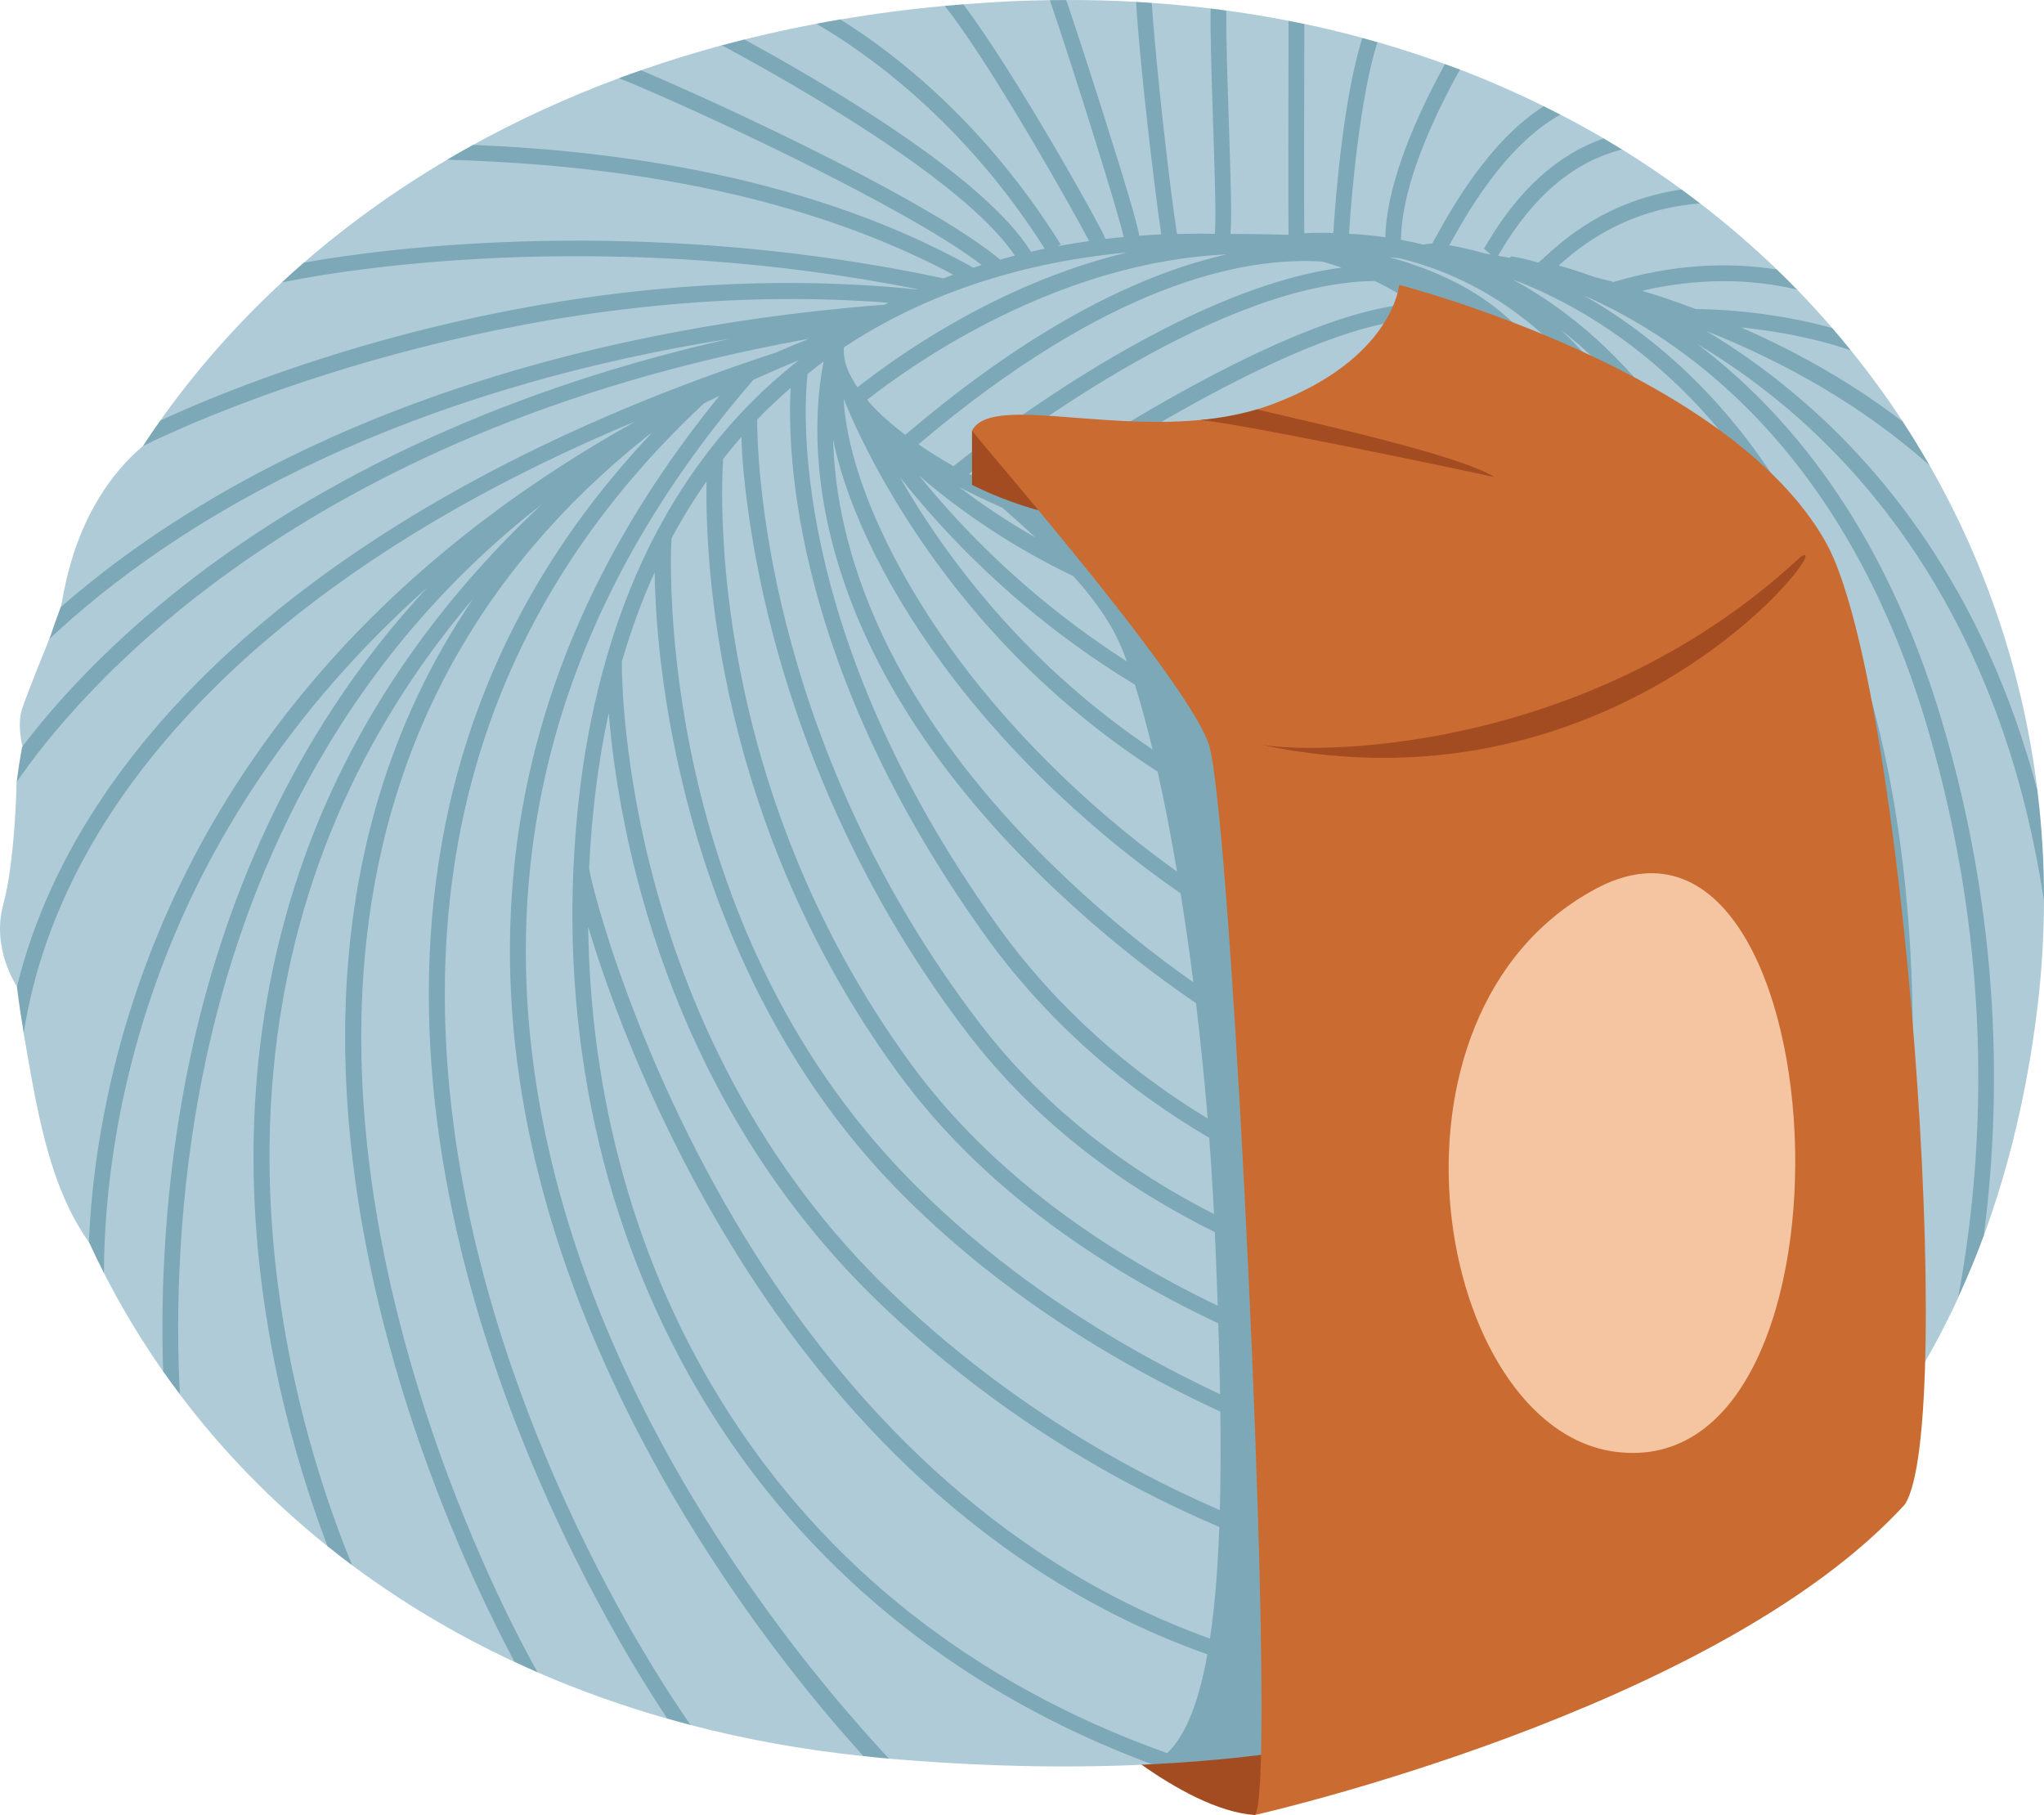 <?xml version="1.0" encoding="utf-8"?>
<!-- Generator: Adobe Illustrator 24.3.0, SVG Export Plug-In . SVG Version: 6.00 Build 0)  -->
<svg version="1.1" id="Layer_1" xmlns="http://www.w3.org/2000/svg" xmlns:xlink="http://www.w3.org/1999/xlink" x="0px" y="0px"
	 viewBox="0 0 250 222.004" style="enable-background:new 0 0 250 222.004;" xml:space="preserve">
<style type="text/css">
	.st0{fill:#AFCBD8;}
	.st1{fill:#7DA8B7;}
	.st2{fill:#CA6B32;}
	.st3{fill:#F4C5A0;}
	.st4{fill:#A34C21;}
</style>
<path id="path-05" class="st0" d="M146.761,216.996c0,0-0.786,0.237-2.157,0.585
	c-1.445-0.404-3.086-0.964-4.979-1.724c-9.72,0.43-20.033,0.181-30.91-0.752
	c0.002-0.002,0.007-0.005,0.007-0.005l-2.564-1.088l-0.561,0.775c0,0-0.005,0.01-0.006,0.011
	c-7.358-0.771-14.409-2.051-21.125-3.803c-0-0-0.001-0.003-0.001-0.003l-2.216-1.336
	l-0.629,0.554c0,0,0.002,0.005,0.003,0.01c-5.535-1.575-10.832-3.473-15.879-5.672l-1.72-1.786
	c0,0-0.887,0.645-1.099,0.5c-0.002-0.002-0.011,0.008-0.015,0.007
	c-7.166-3.345-13.796-7.308-19.844-11.818l-1.703-2.883l-1.308,0.554c0,0-0.001,0.001-0.001,0.001
	c-6.858-5.5-12.908-11.728-18.063-18.576c0.003-0.001,0.01-0.006,0.01-0.006l-0.838-3.463
	l-1.206,0.667c-2.691-3.84-5.11-7.859-7.248-12.039c0-0,0.003-0.002,0.003-0.002
	l-0.783-3.803h-1.055c0,0-0.004,0.012-0.01,0.028c-0.01-0.021-0.02-0.042-0.03-0.063
	c-4.963-6.927-6.426-16.777-8.004-25.869c0,0,1.12-7.026-0.746-5.314
	c-0.021-0.029-0.032-0.061-0.054-0.089c0,0-3.105-4.588-1.633-9.965
	c1.425-5.205,1.621-14.377,1.632-14.96l0.001-0.001l1.835-3.345l-1.142-1.132
	c0,0-0.651-2.552-0.027-4.472c0.623-1.92,3.403-8.737,3.403-8.737l1.798-2.392l-0.474-1.318
	c0,0-0.006-0.003-0.006-0.004c0.301-0.205,1.028-12.011,10.048-19.704
	c0.001,0,0.005,0.003,0.005,0.003l2.927-1.879l-0.799-1.243
	c4.253-6.004,9.223-11.674,14.873-16.906l3.183-1.205l-0.5-1.202
	c5.3-4.605,11.158-8.833,17.55-12.608l3.514-0.705l-0.357-1.097
	c5.572-3.076,11.527-5.813,17.854-8.163c0.122,0.026,3.552,0.752,3.671,0.752
	c0.12,0-0.971-1.697-0.985-1.719c3.206-1.117,6.499-2.14,9.887-3.054l2.872,0.58l-0.119-1.287
	c2.876-0.718,5.815-1.362,8.816-1.928l2.35,0.595l0.564-1.117c4.146-0.703,8.404-1.262,12.777-1.662
	l2.021,0.602l0.248-0.79c2.054-0.161,4.123-0.301,6.225-0.393c1.466-0.064,2.919-0.101,4.367-0.123
	l1.901,1.507c0,0,0.164-1.345,0.104-1.521c2.884-0.006,5.734,0.064,8.541,0.222l1.233,1.218
	l0.688-1.089c2.428,0.169,4.827,0.398,7.194,0.686c0,0.001,0.828,3.83,1.917,0.243
	c2.579,0.351,5.117,0.775,7.619,1.262h0l1.17,0.914l0.756-0.534l0-0
	c2.405,0.506,4.769,1.081,7.097,1.71l0.655,1.163l1.187-0.647c2.815,0.807,5.57,1.704,8.265,2.685
	l0.305,1.309l1.52-0.638l0-0c3.526,1.347,6.939,2.85,10.246,4.482v0l0.451,0.873
	l1.59,0.155c1.799,0.932,3.564,1.903,5.293,2.916l0.617,1.001l1.633,0.347h0
	c2.507,1.547,4.933,3.184,7.281,4.897l0,0l0.198,1.087l2.067,0.612l0-0
	c3.302,2.539,6.436,5.24,9.389,8.09h-0l0.399,1.015l2.073,1.443h0
	c1.486,1.529,2.919,3.099,4.305,4.704c-0,0-0.411,0.828-0.37,0.99
	c0.04,0.161,2.636,1.73,2.639,1.732c2.275,2.816,4.407,5.732,6.376,8.747l0,0l0.259,1.214
	l2.991,4.106l0,0c6.954,12.152,11.477,25.64,13.207,39.838l0,0c-0.092-0.248-0.755,0.772-0.392,2.949
	c0.363,2.177,1.187,10.561,1.187,10.561l0-0c-0.016,4.27-0.277,8.583-0.802,12.925
	c-1.224,10.113-3.434,19.429-6.566,27.953l-1.238,1.058c0,0-1.734,6.25-1.898,6.505
	c-0.004,0.007-0.005,0.025-0.004,0.046c-2.808,6.089-6.143,11.718-10.005,16.865l-1.398,0.857
	l-1.1,2.293c0,0-0.001,0.017-0.002,0.027c-5.085,6.166-10.972,11.59-17.636,16.255
	c-0.007-0.016-0.012-0.025-0.012-0.025l-1.411-0.043l-1.142,1.799
	c-6.468,4.217-13.63,7.748-21.449,10.596c0.008-0.009,0.012-0.014,0.012-0.014l-0.929-0.164
	l-2.951,1.512c-6.458,2.108-13.327,3.784-20.627,4.987c-0.066,0.011-0.126,0.026-0.19,0.038
	c-0.328-0.762-0.623-1.561-1.11-2.103C158.454,210.423,146.761,216.996,146.761,216.996z"/>
<path id="path-04" class="st1" d="M207.595,42.082c3.22,1.927,6.649,4.273,10.117,7.126
	c12.372,10.181,27.475,28.85,32.288,61.055c0.018-4.561-0.253-9.069-0.795-13.51
	c-6.547-24.843-19.434-40.116-30.27-49.032c-3.506-2.885-6.955-5.259-10.194-7.214
	c9.678,3.854,19.089,9.156,27.257,16.408c-1.032-1.803-2.113-3.578-3.251-5.32
	c-5.82-4.466-12.421-8.324-19.81-11.55c3.612,0.363,8.519,1.145,13.435,2.803
	c-0.741-0.918-1.495-1.826-2.268-2.721c-8.104-2.245-15.416-2.318-16.69-2.322
	c-1.371-0.516-2.759-1.018-4.179-1.495c-0.786-0.264-1.602-0.493-2.399-0.743
	c6.573-1.528,13.031-1.56,18.963-0.143c-0.808-0.832-1.635-1.65-2.472-2.458
	c-6.336-1.012-13.136-0.524-19.98,1.525c-0.758-0.215-1.542-0.398-2.309-0.601
	c-1.919-0.699-3.425-1.149-4.388-1.411c2.564-2.312,8.104-6.878,17.289-7.602
	c-0.747-0.574-1.501-1.141-2.265-1.699c-9.133,1.319-14.493,6.204-16.792,8.304
	c-0.257,0.234-0.538,0.491-0.718,0.639c-1.484-0.422-2.548-0.639-3.036-0.72
	c-0.185-0.03-0.289-0.03-0.309-0.04l-0.153,0.17c-0.474-0.089-0.962-0.16-1.439-0.245
	c0.07-0.114,0.15-0.249,0.251-0.423c4.046-6.898,9.054-11.109,14.915-12.581
	c-0.742-0.458-1.494-0.905-2.25-1.348c-5.605,1.941-10.409,6.275-14.326,12.955
	c-0.15,0.254-0.252,0.434-0.315,0.521l0.724,0.629l0.058,0.086c-0.191-0.033-0.381-0.065-0.572-0.098
	c-0.301-0.087-0.593-0.168-0.865-0.24c-1.474-0.391-2.639-0.639-3.584-0.792
	c0.026-0.046,0.046-0.083,0.073-0.131c1.973-3.558,6.721-12.086,13.515-15.847
	c-0.675-0.349-1.357-0.69-2.041-1.028c-6.68,4.28-11.21,12.424-13.159,15.94
	c-0.169,0.305-0.34,0.613-0.485,0.867c-0.472,0.003-0.818,0.051-1.069,0.126
	c-0.907-0.227-1.821-0.425-2.742-0.595c0.038-3.945,1.494-10.491,7.209-20.82
	c-0.604-0.231-1.216-0.449-1.826-0.671c-4.665,8.503-7.164,15.732-7.304,21.183
	c-1.466-0.206-2.942-0.362-4.435-0.424c0.347-5.654,1.438-17.052,3.473-23.444
	c-0.612-0.175-1.225-0.348-1.842-0.515c-2.381,7.481-3.325,20.208-3.554,23.858
	c-1.329-0.045-2.522-0.02-3.551,0.038c-0.039-3.721-0.015-16.85,0.008-25.606
	c-0.637-0.134-1.283-0.254-1.926-0.38c-0.021,7.593-0.052,22.219-0.006,26.148
	c-0.06,0.007-0.113,0.014-0.17,0.021c-1.883-0.053-3.77-0.098-5.687-0.098
	c-0.16,0-0.324,0.001-0.484,0.001c-0.263,0-0.516,0.001-0.754,0.001
	c0.146-1.791,0.066-5.564-0.215-13.894c-0.15-4.465-0.338-10.074-0.304-13.442
	c-0.636-0.087-1.276-0.165-1.917-0.243c-0.042,2.493,0.057,6.659,0.295,13.749
	c0.18,5.34,0.398,11.837,0.223,13.814c-1.539-0.037-3.081-0.026-4.625,0.01
	c-0.712-4.255-2.578-20.31-3.086-28.259c-0.64-0.045-1.277-0.093-1.921-0.129
	c0.481,8.132,2.386,23.889,3.076,28.441c-0.897,0.039-1.793,0.101-2.69,0.165
	c-0.272-1.515-1.363-5.381-4.784-16.142c-1.086-3.416-2.827-8.807-4.144-12.686
	c-0.667,0.001-1.335,0.004-2.006,0.014c2.712,7.918,8.319,25.769,9.034,28.971
	c-0.745,0.069-1.489,0.14-2.232,0.228c-0.501-1.418-11.095-20.371-17.392-28.689
	c-0.761,0.06-1.519,0.124-2.273,0.192c5.552,6.893,16.134,25.795,17.669,28.766
	c-1.274,0.179-2.544,0.386-3.81,0.622l0.333-0.208c-9.337-14.936-20.302-23.388-26.962-27.527
	c-0.986,0.167-1.963,0.345-2.935,0.529c6.03,3.494,17.995,11.843,27.937,27.513
	c-0.563,0.116-1.121,0.252-1.681,0.38c-5.664-9.237-25.699-20.877-35.057-25.966
	c-0.924,0.231-1.843,0.467-2.754,0.713c7.953,4.259,29.612,16.422,35.839,25.72
	c-0.603,0.154-1.202,0.322-1.802,0.489c-5.732-4.818-19.23-11.672-27.005-15.436
	c-4.934-2.389-10.271-4.847-14.642-6.745c-0.86-0.373-1.614-0.697-2.277-0.978
	c-0.905,0.315-1.804,0.637-2.695,0.968c7.858,3.133,34.735,15.477,44.375,22.855
	c-0.344,0.107-0.687,0.217-1.03,0.329c-21.75-12.194-47.347-14.438-61.189-15.024
	c-1.073,0.592-2.134,1.195-3.179,1.812c12.385,0.39,39.124,1.876,61.911,14.066
	c-0.401,0.147-0.802,0.292-1.2,0.446c-33.812-7.204-64.169-4.435-78.24-1.913
	c-0.913,0.793-1.809,1.599-2.689,2.415c11.016-2.255,41.765-6.317,77.74,0.817
	c-0.025,0.011-0.051,0.021-0.076,0.032c-41.125-4.158-77.902,9.276-92.529,16.053
	c-0.731,1.031-1.44,2.072-2.128,3.122c11.07-5.499,49.122-20.823,91.203-17.538
	c-0.156,0.079-0.315,0.151-0.471,0.232C66.59,40.483,31.132,53.557,7.422,74.273
	c-0.485,1.284-0.942,2.574-1.371,3.872C25.862,59.621,54.879,46.873,89.356,41.411
	c-33.082,7.426-54.942,20.602-67.99,31.089C12.252,79.825,6.272,86.648,2.697,91.374
	c-0.255,1.427-0.479,2.859-0.668,4.295c7.002-10.234,33.828-42.904,96.922-54.234
	c-1.384,0.561-2.755,1.127-4.097,1.704C43.579,59.923,10.027,88.3,2.069,120.694
	c0.234,1.887,0.509,3.759,0.837,5.611C7.606,96.373,34.653,69.445,77.734,51.538
	c-50.031,27.884-62.975,67.818-66.055,91.133c-0.425,3.219-0.68,6.334-0.806,9.231
	c0.589,1.281,1.197,2.551,1.838,3.803c0.028-9.317,1.501-23.167,7.549-38.676
	c5.272-13.52,14.81-29.889,32.005-45.163c-17.249,18.495-25.297,40.113-28.997,57.479
	c-3.235,15.18-3.624,28.99-3.313,38.4c0.662,0.945,1.35,1.873,2.045,2.796
	c-0.479-9.206-0.393-24.195,3.166-40.858c4.448-20.831,15.257-47.879,41.078-67.978
	c-15.524,14.567-26.042,31.445-31.301,50.379c-5.014,18.051-5.239,37.51-0.669,57.835
	c1.593,7.085,3.703,13.721,5.781,19.202c0.993,0.796,1.995,1.583,3.022,2.348
	c-5.193-12.631-12.022-35.332-9.62-60.667c2.05-21.625,10.253-40.911,24.454-57.626
	c-21.326,31.263-17.372,68.318-8.866,96.349c3.843,12.667,8.545,23.15,11.812,29.712
	c0.333,0.669,1.121,2.236,2.067,4.024c0.936,0.437,1.87,0.876,2.824,1.292
	c-7.422-13.299-24.344-50.013-21.174-87.058c2.227-26.021,13.825-47.575,34.475-64.062
	c0.246-0.186,0.5-0.368,0.749-0.553c-43.634,45.966-25.577,104.287-10.44,135.649
	c4.457,9.234,8.721,16.27,11.514,20.546c0.262,0.401,0.508,0.773,0.748,1.135
	c0.943,0.268,1.889,0.532,2.846,0.782c-8.175-11.689-28.264-45.74-29.95-84.326
	c-1.331-30.5,9.299-56.517,31.592-77.337c0.623-0.311,1.26-0.616,1.894-0.923
	c-22.943,28.139-30.541,59.559-22.564,93.461c7.758,32.969,28.447,60.038,40.16,72.92
	c0.775,0.081,1.537,0.182,2.319,0.252c0.272,0.024,0.535,0.037,0.806,0.06
	c-12.084-12.958-38.525-45.459-43.578-85.66c-3.769-29.985,5.315-57.901,26.997-82.977
	c1.817-0.826,3.683-1.633,5.585-2.428c-2.341,1.846-4.591,3.856-6.709,6.077l-0.014-0.013
	c-0.011,0.012-0.019,0.046-0.03,0.062c-4.006,4.209-7.568,9.122-10.58,14.775l-0.016-0.008
	c-0.014,0.027-0.029,0.066-0.043,0.114c-2.433,4.585-4.489,9.675-6.117,15.283l-0.023-0.007
	c-0.003,0.009-0.005,0.052-0.008,0.113c-1.42,4.911-2.526,10.202-3.234,15.945
	c-0.403,3.273-0.666,6.54-0.813,9.793l-0.009-0c-0.001,0.013,0.004,0.045,0.005,0.066
	c-1.093,24.426,4.964,48.076,17.448,67.479c12.451,19.351,30.657,33.649,53.244,42.056h0
	c0.003-0,0.006-0,0.01-0.001c1.642-0.083,5.229,4.398,6.837,4.277
	c-0.012-0.004,9.929,0.201,5.21-2.665c3.38-0.255,0.617-0.73,3.845-1.156l2.538-0.889
	c1.309-0.173-1.06-1.248,0.224-1.448c0.019-0.009,0.038-0.02,0.057-0.029
	c0.428-0.067,0.866-0.123,1.291-0.193c0.187-0.236,0.392-0.504,0.59-0.76
	c13.273-6.987,25.056-21.487,32.891-40.816c9.043-22.307,12.048-48.098,8.464-72.624l-0.273-1.868
	c-6.068-41.558-8.719-59.569-32.603-66.142c0.421,0.042,0.847,0.088,1.273,0.134
	c4.012,0.984,8.464,2.728,12.913,5.732c13.611,9.191,22.576,26.651,26.647,51.896
	c7.492,46.454-2.854,78.253-12.852,96.748c-5.67,10.489-11.869,17.998-16.51,22.791
	c1.348-0.439,2.659-0.917,3.97-1.395c4.282-4.805,9.383-11.526,14.18-20.377
	c10.171-18.77,20.702-51.022,13.116-98.073c-3.562-22.08-10.861-38.352-21.712-48.544
	c4.211,3.284,8.091,7.329,11.521,12.115c21.705,30.283,23.234,82.756,4.324,144.313
	c0.874-0.57,1.712-1.176,2.561-1.77c18.336-61.134,16.463-113.275-5.319-143.665
	c-5.397-7.531-11.87-13.318-19.027-17.188c6.063,2.293,13.977,6.565,21.581,14.316
	c17.113,17.444,34.13,54.134,20.415,130.28c0.854-1.036,1.7-2.079,2.508-3.156
	c8.104-47.434,5.167-84.695-8.784-110.868c-8.079-15.157-18.457-23.76-27.015-28.607
	c11.629,5.042,31.754,18.418,41.918,52.439c8.624,28.865,6.906,53.967,3.881,70.13
	c1.129-2.45,2.183-4.965,3.138-7.565c2.1-16.156,2.251-38.267-5.172-63.116
	C230.318,64.115,218.33,50.162,207.595,42.082z M161.731,31.991c0.816,0.234,1.612,0.48,2.378,0.743
	c-19.099,2.474-42.032,19.937-47.484,24.281c-1.543-0.87-2.97-1.765-4.288-2.673
	c0.067-0.057,0.118-0.098,0.192-0.16C135.529,34.761,151.961,31.378,161.731,31.991z M112.429,58.187
	c3.133,2.716,7.085,5.697,11.983,8.612c2.063,1.228,4.37,2.474,6.9,3.697
	c2.083,2.333,3.956,4.813,5.189,7.27c0.438,0.873,0.884,1.928,1.333,3.134
	C126.337,73.562,117.985,65.046,112.429,58.187z M138.804,83.736c0.724,2.285,1.449,4.956,2.161,7.933
	c-6.469-4.35-11.76-9.018-15.997-13.423c-6.829-7.101-11.674-14.239-14.926-19.901
	c3.719,4.706,8.763,10.239,15.262,15.718C129.091,77.255,133.589,80.583,138.804,83.736z
	 M117.33,59.582c1.653,0.87,3.413,1.711,5.262,2.513c1.226,1.067,2.62,2.303,4.06,3.658
	C123.084,63.706,119.982,61.606,117.33,59.582z M150.075,31.115
	c-9.84,2.196-22.801,8.095-38.79,21.594c-0.202,0.17-0.392,0.331-0.56,0.471
	c-0.323-0.244-0.653-0.488-0.958-0.733c-1.266-1.016-2.357-2.033-3.272-3.032
	c-0.153-0.182-0.296-0.355-0.431-0.52C111.635,44.517,129.279,32.043,150.075,31.115z M103.219,42.482
	c10.37-6.862,22.397-10.473,34.597-11.59c-15.068,3.64-27.18,11.959-32.933,16.482
	c-0.095-0.131-0.176-0.243-0.238-0.331c-0.413-0.715-0.688-1.227-0.821-1.486
	C103.335,44.459,103.129,43.425,103.219,42.482z M123.519,79.517
	c4.698,4.895,10.672,10.105,18.075,14.87c0.824,3.705,1.622,7.815,2.37,12.225
	c-12.639-9.046-21.121-18.686-25.647-24.563c-9.065-11.773-14.656-24.259-15.135-33.285
	C104.757,52.713,110.731,66.196,123.519,79.517z M116.79,83.226
	c4.78,6.208,13.911,16.549,27.612,26.047c0.558,3.476,1.082,7.117,1.562,10.874
	c-4.251-2.975-8.581-6.392-12.947-10.318c-25.601-23.017-30.802-43.778-31.118-56.069
	C103.684,62.475,108.912,72.994,116.79,83.226z M98.773,45.735c0.65-0.516,1.3-1.031,1.965-1.518
	c-1.71,8.548-3.639,35.91,30.99,67.044c4.915,4.419,9.784,8.193,14.552,11.435
	c0.552,4.58,1.036,9.31,1.431,14.113c-9.284-5.64-18.37-13.305-25.834-23.764
	C96.321,77.23,98.322,49.692,98.773,45.735z M92.621,51.305c1.313-1.364,2.682-2.636,4.084-3.853
	c-0.44,7.971,0.277,34.022,23.605,66.711c7.951,11.142,17.695,19.192,27.59,25.011
	c0.234,3.091,0.429,6.205,0.583,9.321c-10.316-5.239-20.549-12.717-28.727-23.433
	C93.108,90.144,92.568,54.775,92.621,51.305z M88.446,56.138c0.729-0.929,1.474-1.832,2.24-2.705
	c0.095,4.424,1.052,12.656,3.19,21.526c3.11,12.909,9.858,32.284,24.35,51.272
	c8.632,11.311,19.49,19.105,30.362,24.477c0.129,3.024,0.249,6.031,0.352,9.001
	c-13.6-6.523-27.627-16.011-37.58-29.661C86.577,96.061,88.166,60.284,88.446,56.138z M82.133,65.844
	c1.321-2.468,2.752-4.784,4.281-6.962c-0.175,10.161,1.253,41.947,23.387,72.302
	c10.384,14.24,25.085,24.027,39.209,30.679c0.094,2.94,0.17,5.839,0.219,8.673
	c-12.622-5.924-26.411-14.422-38.152-26.447C80.438,112.705,81.924,69.075,82.133,65.844z
	 M142.764,214.438c-49.017-17.443-70.316-59.741-70.825-101.085
	c2.637,8.789,8.372,24.48,18.586,40.698c11.052,17.549,29.336,38.428,57.149,48.297
	C146.664,207.983,145.098,212.202,142.764,214.438z M147.99,200.422
	c-26.904-9.668-44.683-29.858-55.478-46.834c-14.527-22.845-20.222-45.37-20.455-47.392
	c0.146-3.214,0.415-6.412,0.806-9.583c0.405-3.284,0.94-6.42,1.589-9.422
	c1.149,14.091,6.808,47.064,33.359,72.413c13.955,13.324,28.749,21.8,41.323,27.165
	C148.951,191.817,148.589,196.421,147.99,200.422z M149.199,184.708
	c-12.236-5.301-26.541-13.595-40.056-26.499C76.476,127.019,76.011,83.896,76.062,80.917
	c1.134-3.896,2.471-7.545,4.012-10.93c0.129,13.228,4.192,49.397,29.626,75.448
	c12.179,12.474,26.527,21.202,39.561,27.226C149.313,176.856,149.301,180.894,149.199,184.708z
	 M169.195,205.41c-0.798-0.095-1.579-0.213-2.365-0.326c1.923-3.131,3.87-6.76,5.567-10.767
	c2.769,0.613,4.937,0.985,6.321,1.191C175.755,199.262,172.573,202.596,169.195,205.41z
	 M180.052,193.749c-1.06-0.135-3.483-0.489-6.921-1.238c1.24-3.163,2.303-6.534,3.057-10.076
	c4.528,1.222,7.953,1.937,9.766,2.281C184.115,187.927,182.143,190.943,180.052,193.749z
	 M186.948,182.941c-1.515-0.272-5.231-0.999-10.401-2.397c0.286-1.603,0.526-3.227,0.668-4.886
	c0.094-1.1,0.143-2.328,0.15-3.669c6.431,1.658,11.323,2.519,13.576,2.872
	C189.701,177.66,188.363,180.352,186.948,182.941z M191.715,173.03
	c-1.959-0.294-7.243-1.173-14.37-3.031c-0.063-2.882-0.285-6.186-0.639-9.81
	c8.995,1.846,16.016,2.288,18.891,2.392C194.441,166.185,193.137,169.668,191.715,173.03z
	 M196.181,160.674c-2.413-0.065-9.915-0.441-19.68-2.491c-0.259-2.424-0.571-4.971-0.928-7.615
	c10.735,2.852,19.257,3.549,22.399,3.712C197.427,156.446,196.821,158.572,196.181,160.674z
	 M198.423,152.374c-2.749-0.123-11.732-0.751-23.134-3.862c-0.548-3.885-1.185-7.948-1.888-12.104
	c11.069,3.781,20.516,4.904,27.166,5.083C199.993,145.182,199.267,148.812,198.423,152.374z
	 M200.839,139.569c-6.714-0.16-16.415-1.308-27.81-5.333c-0.627-3.619-1.301-7.292-2.004-10.964
	c9.147,3.45,19.398,6.065,30.808,7.248C201.595,133.563,201.263,136.581,200.839,139.569z
	 M201.974,128.598c-11.668-1.215-22.116-3.942-31.378-7.541c-0.971-4.975-1.991-9.923-3.025-14.698
	c9.971,3.041,21.406,4.984,34.47,5.13C202.366,117.213,202.339,122.938,201.974,128.598z
	 M200.876,99.745c0.476,3.259,0.82,6.535,1.053,9.815c-13.261-0.161-24.815-2.198-34.829-5.363
	c-0.689-3.136-1.38-6.182-2.063-9.102c9.182,2.581,19.556,4.186,31.16,4.185
	c1.506,0,3.048-0.044,4.596-0.099L200.876,99.745z M200.515,97.27
	c-13.557,0.464-25.508-1.244-35.975-4.282c-1.165-4.903-2.297-9.398-3.339-13.259
	c6.825,1.123,14.367,1.805,22.701,1.805c4.488,0,9.21-0.202,14.151-0.624
	C198.848,85.878,199.646,91.322,200.515,97.27z M197.741,79.003
	c-14.183,1.197-26.495,0.511-37.103-1.327c-0.866-3.116-1.659-5.738-2.34-7.726
	c11.909,0.362,24.462-1.479,36.357-6.713C195.781,67.851,196.769,73.084,197.741,79.003z M194.184,61.343
	c-11.97,5.334-24.63,7.14-36.589,6.684c-0.449-1.134-0.829-1.886-1.122-2.184
	c-0.427-0.434-1.216-0.864-2.254-1.288c11.572-0.747,24.92-3.505,37.687-10.502
	C192.738,56.284,193.49,58.703,194.184,61.343z M185.048,42.171c2.495,2.74,4.477,6.075,6.14,10.081
	c-13.716,7.569-28.242,10.099-40.367,10.503C163.57,60.297,181.97,54.612,185.048,42.171z
	 M175.056,39.063c1.14,1.178,1.989,2.424,2.491,3.716c1.053,2.713,0.599,5.544-1.341,8.415
	c-8.937,6.639-23.808,9.554-31.94,10.698c-4.829-0.977-10.285-1.836-14.948-2.496
	C151.133,45.375,166.519,38.517,175.056,39.063z M172.842,37.14
	c-14.266,0.939-38.054,16.376-46.461,21.852c-4.233-0.568-7.357-0.921-7.918-0.975
	c6.794-5.342,31.189-23.457,49.681-23.648C169.923,35.209,171.498,36.138,172.842,37.14z"/>
<path id="path-03" class="st2" d="M146.836,51.367c2.322-0.222,7.038,0.675,6.867-1.283
	c0.642-0.19,1.277-0.401,1.904-0.636c14.78-5.535,15.529-14.602,15.529-14.602
	s40.306,10.332,52.182,31.485c9.656,17.199,16.049,108.016,9.656,117.692
	c-23.127,25.294-79.507,37.98-79.507,37.98c0.419-0.306-2.558-3.679,0.77-7.357
	c0.637-26.661-3.95-116.721-6.421-123.708c-1.856-5.249-12.895-19.002-20.794-28.52
	c-7.654-3.844-7.737-9.187-8.133-9.741C121.041,48.459,134.097,52.586,146.836,51.367z"/>
<path id="path-02" class="st3" d="M197.626,177.582c-22.021-2.799-31.003-53.444-2.531-68.825
	C224.893,92.661,229.525,181.637,197.626,177.582z"/>
<path id="path-01" class="st4" d="M127.02,62.419c-4.702-1.287-8.133-3.122-8.133-3.122v-6.619
	C119.283,53.231,122.679,57.188,127.02,62.419z M220.246,68.1
	c-24.906,23.22-57.081,24.328-65.911,23.015C198.837,100.528,225.181,64.815,220.246,68.1z
	 M146.836,51.366l0,0.001c5.724,0.617,29.197,5.516,35.921,6.979
	c-4.001-2.6-21.891-6.602-29.057-8.269C151.467,50.737,149.158,51.143,146.836,51.366z
	 M139.624,215.849c4.049,2.851,9.284,5.829,13.841,6.155c0.419-0.306,0.665-2.977,0.769-7.358
	C149.526,215.228,144.651,215.626,139.624,215.849z"/>
</svg>
